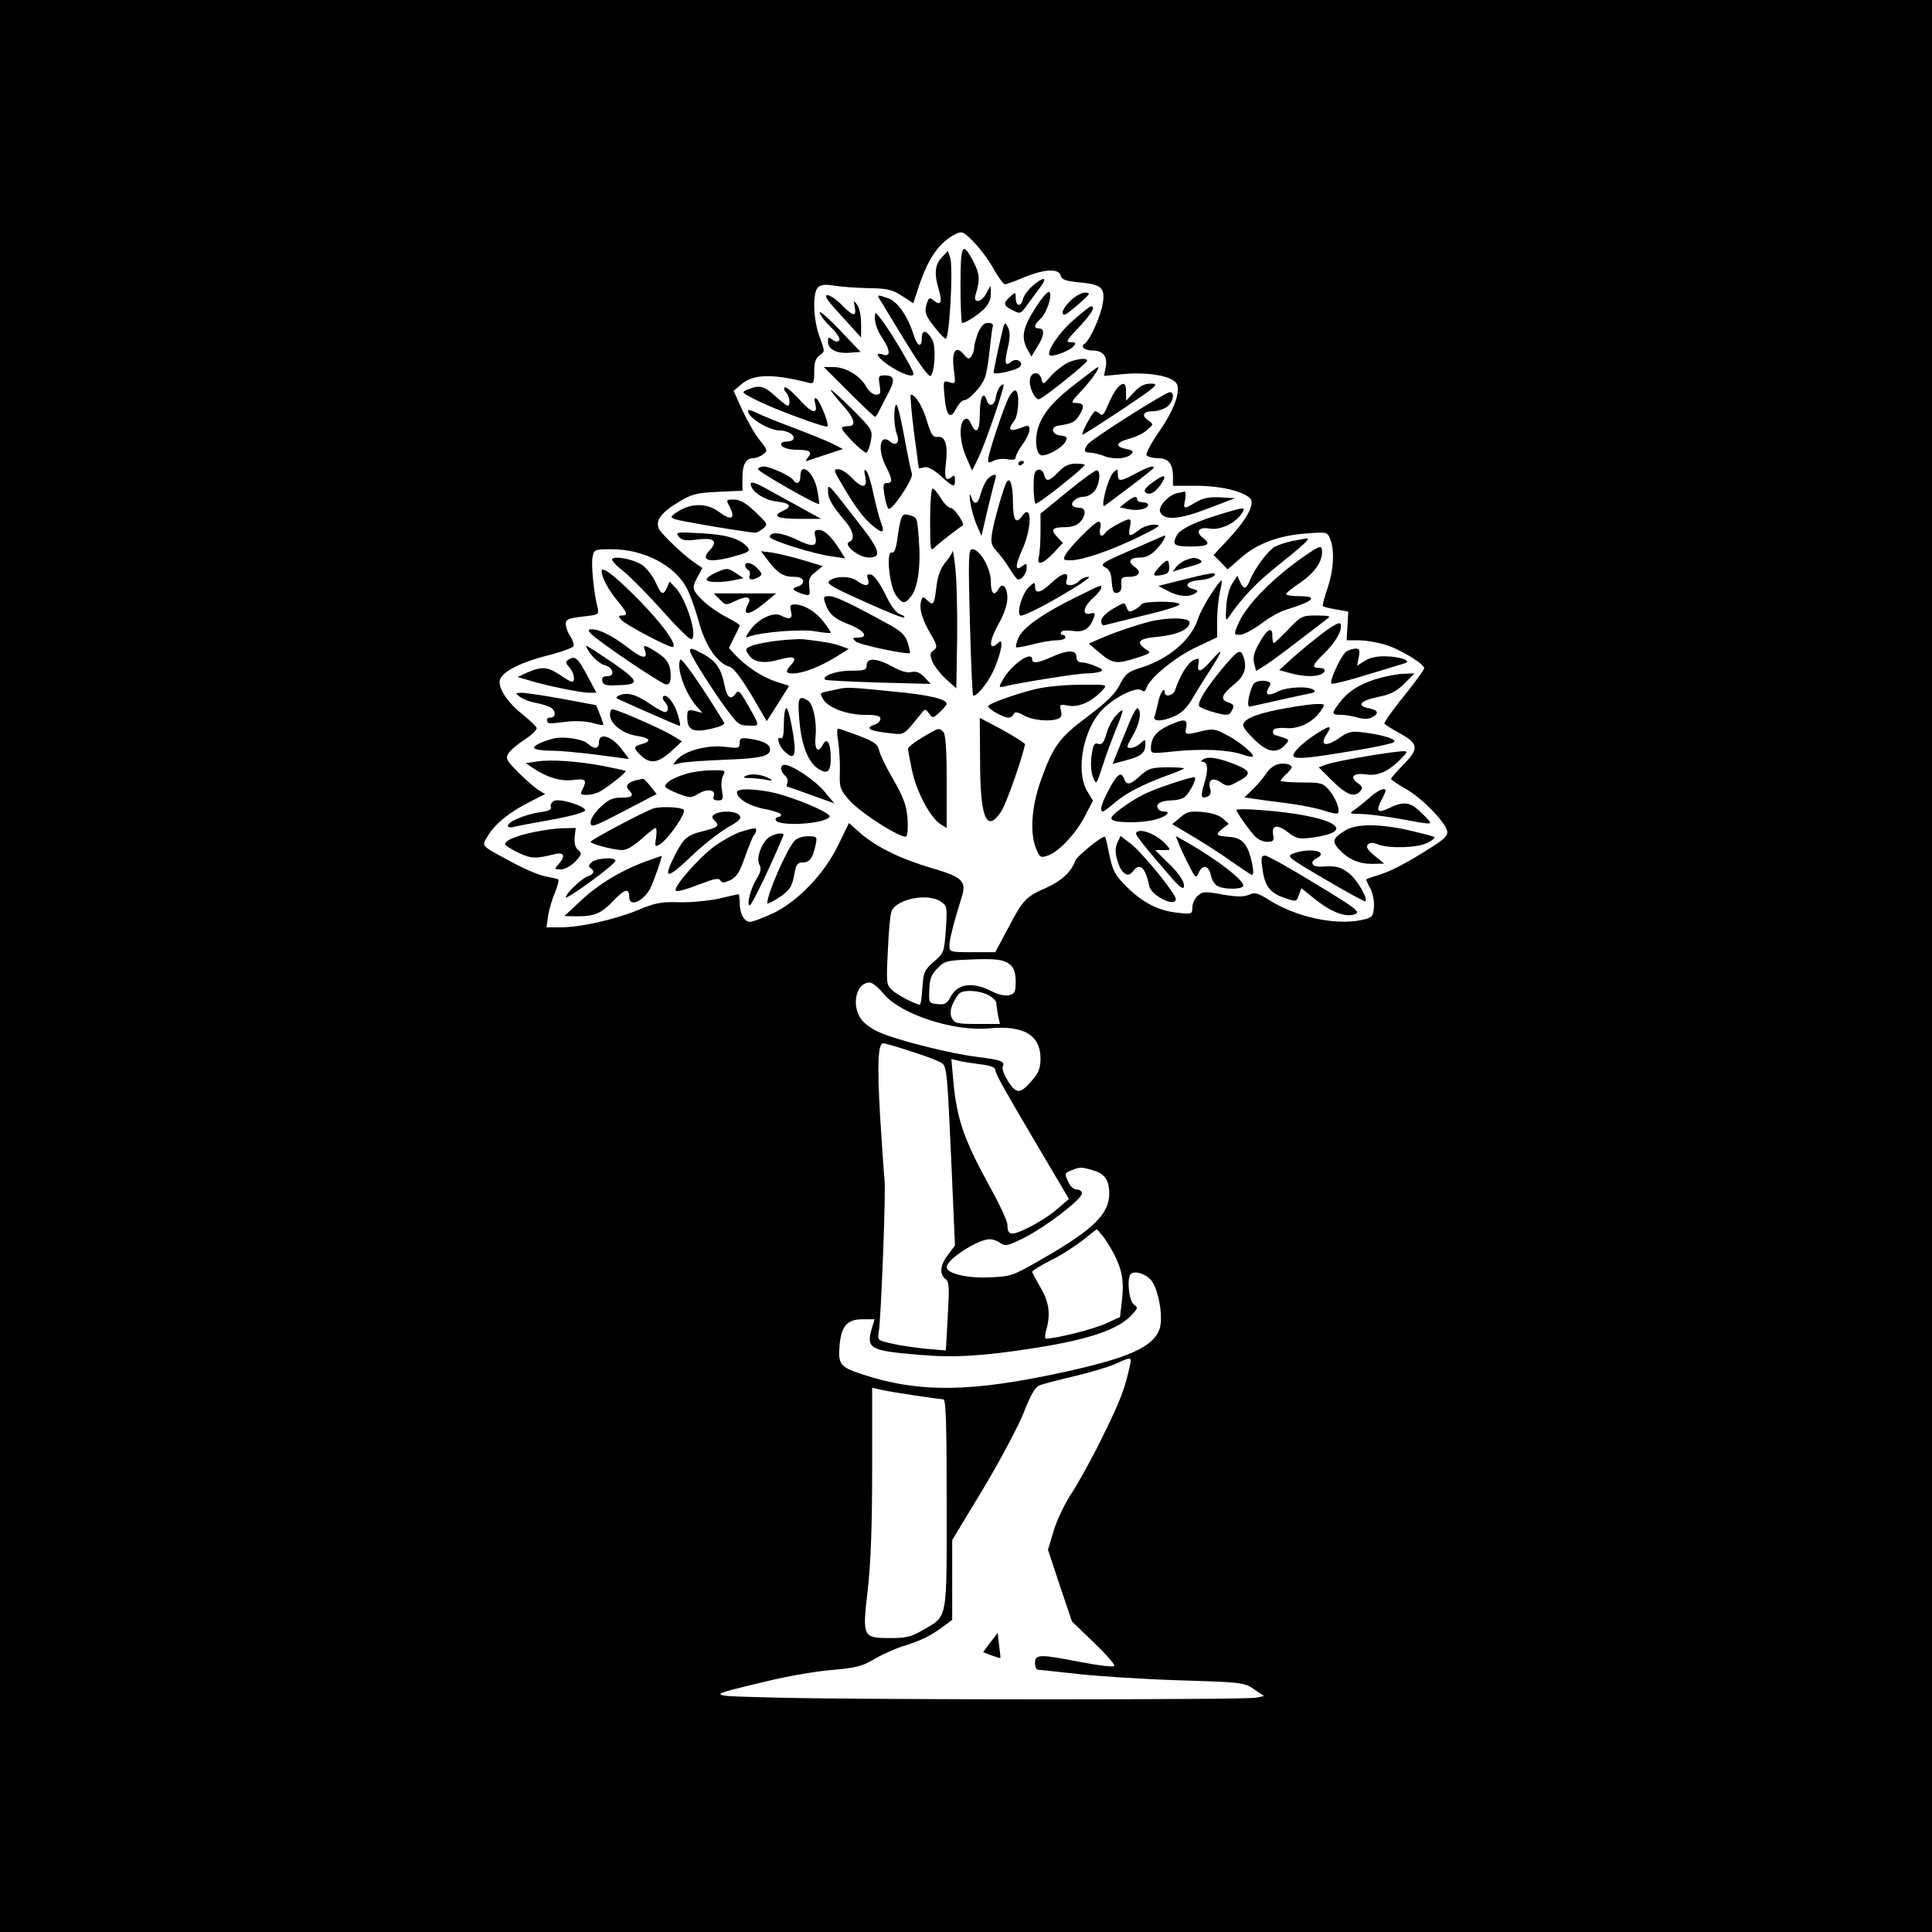 <svg height="700pt" preserveAspectRatio="xMidYMid meet" viewBox="0 0 700 700" width="700pt" xmlns="http://www.w3.org/2000/svg"><g transform="matrix(.1 0 0 -.1 0 700)"><path d="m0 3500v-3500h3500 3500v3500 3500h-3500-3500zm3532 2619c21-22 53-65 69-95 17-30 35-54 40-54s36 11 69 25c72 30 126 33 133 7 3-15 17-20 66-25 81-7 95-19 87-74-6-44-47-136-66-148-17-11-1-25 29-25 38 0 55-22 47-61l-6-31 75 7c83 7 165-6 186-32 20-24-5-96-62-178-28-40-48-78-45-84 4-6 23-11 41-11 39 0 55-20 55-69v-31h85c84 0 167-19 194-45 19-19-9-74-77-147l-55-59 26-26 25-26 47 41c60 53 139 82 237 89 77 6 77 6 88-21 16-43 12-111-10-177-12-34-19-63-17-65 2-3 24-8 48-12l44-8-3-52-3-52h43c25 0 67-7 94-15 53-15 144-70 144-86 0-6-33-51-74-102-41-50-72-95-70-99 3-4 27-19 54-34 70-38 72-56 16-113-25-26-46-49-46-53 0-3 24-20 53-36 57-32 141-117 150-152 4-16-6-27-49-55-90-58-156-93-201-106-24-7-43-14-43-16s7-18 16-34c8-17 14-47 12-67-3-33-6-37-43-45-95-21-240 10-338 73-41 25-50 28-72 18-19-8-42-8-96 1-64 12-72 11-90-5-10-9-19-28-19-42 0-24-2-25-54-19-69 7-127 37-186 96-40 40-48 56-60 111-7 36-14 66-16 68-6 8-104-71-109-88-12-37-49-72-103-96-75-33-85-43-139-146l-47-88h-83c-81 0-83 1-83 24 0 22 14 77 44 174 19 59 4 74-109 107-112 33-197 75-255 124l-44 39-39-80c-50-104-147-205-238-248-35-16-72-30-81-30-22 0-38 30-38 69 0 17-2 31-4 31-3 0-35-7-72-16-38-8-101-14-143-13-65 2-87-2-151-29-87-35-207-62-280-62h-50l6 43c4 23 15 61 25 84 10 24 15 45 11 47s-25 7-47 11-76 27-120 51c-118 64-111 56-86 98 27 43 78 84 151 121l55 28-25 15c-14 9-46 38-73 64-42 43-46 50-35 68 7 12 34 34 60 51s45 36 42 42c-3 7-25 28-49 47-51 40-85 88-85 119 0 32 65 68 170 95 52 13 96 29 98 35s-3 23-12 36-16 33-16 44c0 17 9 21 61 27 59 7 60 7 54 33-13 50-24 156-18 183 5 27 8 28 69 28 113 0 223-55 269-135 13-22 33-78 46-124 23-89 68-155 113-167 13-3 41-40 78-101l56-96 41 64 40 64-49 16c-49 16-106 54-147 97l-22 24 19 39c11 21 20 41 20 43 0 3-19 15-42 27-48 24-96 62-117 91-11 17-11 25 5 55l19 35-25 17c-37 24-120 102-132 124-15 29 6 59 69 97 49 30 65 34 144 38l89 4v47c0 49 13 71 40 71 9 0 25 6 35 14 17 12 17 15-13 52-17 21-45 70-63 109l-31 69 26 22c44 39 112 41 243 8 21-6 23-3 23 39 0 34 5 49 20 60 19 13 19 14 0 65-24 64-27 164-5 182 10 9 29 10 58 5 23-4 78-8 123-9 69-1 86-5 122-28l41-27 17 52c34 106 73 164 129 195 30 17 35 15 77-29zm-123-2386c23-15 23-20 18-101-6-82-7-85-43-116-34-30-38-38-42-94-2-34-6-62-9-62-15 0-82 35-100 52-22 20-22 26-16 147 3 69 9 133 14 142 22 43 133 64 178 32zm253-230c12-11 18-30 18-59 0-38-3-44-24-50-15-3-39 2-64 15-69 35-123 27-148-21-13-24-20-29-47-26-31 3-32 4-30 52 1 38 7 55 29 77 25 26 34 29 108 32 104 5 135 1 158-20zm-461-103c59-74 254-138 382-126 126 12 187-24 187-110 0-31-7-51-26-73-46-55-60-57-90-11-14 22-24 46-21 54 8 21-1 25-95 37-95 12-284 59-350 88-25 10-55 31-66 46-39 50-21 135 29 135 10 0 32-18 50-40zm379-5c17-9 30-22 30-29s3-28 6-45l7-31h-81c-73 0-83 2-93 21-11 21-3 49 24 87 13 17 72 15 107-3zm-277-205c51-16 101-35 111-43 16-12 19-45 32-337l14-323-25-33c-29-37-32-72-9-88 13-10 14-29 8-135l-7-124-71 6c-40 4-96 12-125 19-52 12-52 12-47 43 8 43 26 507 21 548-2 17-9 121-16 229-11 191-8 268 11 268 6 0 52-13 103-30zm248-46c41-5 55-11 56-23 2-16 32-69 182-323l84-142-43-37c-24-21-71-51-104-67-63-31-76-29-76 12 0 11-28 72-63 135-96 175-120 246-133 385l-7 79 25-6c13-4 49-9 79-13zm408-384c44-12 60-36 60-85 0-74-59-132-253-242-97-56-104-58-182-61-80-4-154 14-154 37 0 28 113 101 156 101 11 0 29-6 39-14 17-12 27-10 85 19 78 39 210 140 210 161 0 8-8 14-18 14-11 0-24 11-30 25-16 34-16 34 11 45 29 12 36 12 76 0zm78-305c29-57 36-98 28-167l-7-60-53-24c-43-20-179-54-215-54-5 0-4 15 1 32 16 57 10 101-21 153-16 28-30 53-30 57s30 23 68 42c37 18 89 52 116 73l50 40 22-26c11-14 30-44 41-66zm135-95c28-38 44-140 28-179-25-62-113-101-335-150-344-76-533-79-742-10-79 26-87 36-81 104 6 71 27 95 84 95h43l-10-32c-21-75-9-82 175-97 124-11 230-4 416 25 197 31 301 67 350 119 23 25 24 27 8 39-18 13-26 95-11 110 14 14 56 0 75-24zm-78-307c-19-86-32-121-94-248-37-77-89-171-114-210-26-38-56-101-68-140l-21-70 43-130 44-130 80-77c44-42 77-80 73-84-4-5-58 2-121 14-149 29-166 29-166-3 0-14 5-25 12-25 6 0 70-7 142-15s237-19 367-23c229-7 237-8 272-32l37-25-28-6c-35-8-1396-8-1727 0-279 7-278 4-45 60 69 17 172 35 230 40 91 8 113 13 158 40 29 17 76 38 105 47 60 18 99 37 145 71l32 24v144 145l113 187c62 104 128 228 147 277 23 59 41 91 55 96 11 5 69 20 128 34 60 14 128 35 150 45 56 26 58 25 51-6zm-786-108c53-8 103-15 110-15 9 0 12-82 12-379 0-430 5-404-88-458-39-23-59-28-114-28-103 0-104 2-84 174 11 99 16 230 16 437v296l26-6c14-4 69-13 122-21z"/><path d="m3480 5966c0-75 3-136 6-136 12 0 51 24 77 48 18 18 27 36 27 56l-1 31-15-27c-18-35-50-39-39-5 16 52 15 74-7 117-41 79-48 66-48-84z"/><path d="m3412 6067c-25-26-28-61-10-118 13-44 6-58-17-39-18 15-21 13-30-21-5-20 1-36 27-69 18-24 38-45 44-47 14-5 29 263 16 296l-8 22z"/><path d="m3742 5965c-16-14-33-36-36-50-8-30-26-24-26 7 0 20-1 21-20 3-27-24-25-32 9-49 27-14 29-14 51 17 13 18 35 47 48 65 29 38 15 42-26 7z"/><path d="m3763 5902c-58-87-66-123-39-171l13-23 21 35c26 40 28 67 7 67s-19 13 5 35c22 20 44 85 32 97-4 4-21-14-39-40z"/><path d="m3879 5911c-28-28-38-51-21-51 4 0 27 18 52 40 40 35 43 39 22 40-13 0-37-13-53-29z"/><path d="m2997 5916c4-7 34-42 66-76l57-63v49c0 28-6 59-14 69-13 18-14 18-9-8 7-36-6-34-47 8-33 34-69 49-53 21z"/><path d="m3192 5908c8-13 49-81 92-151 46-75 82-125 88-119 15 15 20 105 6 131-19 35-38 38-38 7 0-38-17-32-30 12-22 68-58 119-91 131-43 15-43 14-27-11z"/><path d="m3889 5840c-52-45-98-114-86-127 9-8 74 16 87 33 10 11 8 14-10 14-20 0-17 6 29 54 47 51 62 76 44 76-5 0-33-23-64-50z"/><path d="m2970 5868c0-8 18-32 40-53 25-25 36-43 30-49s-15-4-25 4c-13 10-15 9-15-8 0-28 32-44 79-40l39 3-74 78c-41 43-74 72-74 65z"/><path d="m3170 5845c0-17 11-47 25-67 31-46 33-72 5-63-36 12-21-12 28-44 45-28 82-40 82-25 0 11-69 129-104 179-36 49-36 50-36 20z"/><path d="m3544 5795c-7-19-14-42-14-52s-5-25-10-33c-9-13-13-12-29 7-29 34-44 9-35-57 7-51 6-52-16-45s-23 6-18-49c6-73 21-89 42-47 9 17 22 31 29 31 18 0 63 49 75 80 6 15 13 57 17 95 4 39 9 78 11 88 4 12 0 17-16 17-15 0-25-11-36-35z"/><path d="m3637 5820c-6-18-37-159-37-170 0-10 82 8 95 21 16 16-11 34-30 19-23-19-27-8-14 48 9 37 9 58 2 74-8 18-12 20-16 8z"/><path d="m3865 5684c-16-9-43-30-58-47-27-32-28-32-34-9-7 27-36 26-41-1-6-28 19-79 34-73 20 8 173 130 173 139 1 12-42 7-74-9z"/><path d="m3075 5580c49-49 92-90 95-90s10 10 16 23c6 12 21 41 33 64 25 47 22 63-14 63-22 0-23-3-18-35 5-30 3-35-13-35-11 0-27 13-36 30-22 39-74 70-118 70h-35z"/><path d="m3904 5615c-86-65-127-113-143-166-14-47-6-99 15-99 24 0 73 29 84 49 9 17 6 20-18 23-32 4-37 31-7 36 51 7 61 13 77 40 19 32 15 42-16 42-17 0-14 6 21 43 34 35 71 87 61 87-2 0-35-25-74-55z"/><path d="m3622 5598c-5-7-12-24-14-37-4-31-24-38-33-11-12 37-25 10-25-51 0-62-13-76-32-34-9 19-14 22-25 14-19-17-16-81 8-136l21-48 20 40c23 44 100 266 94 272-2 2-8-2-14-9z"/><path d="m4047 5593c-8-10-23-37-33-61-12-31-20-40-27-33-6 6-15 11-19 11-8 0-52-80-46-85 2-1 66 40 143 91 127 85 137 94 106 94-24 0-41-8-62-31l-29-31v31c0 35-10 39-33 14z"/><path d="m2710 5589c-25-10-24-11 25-36 63-33 257-105 263-98 7 7-27 93-40 101-7 5-9-2-4-20 10-41-14-33-62 21-23 25-45 43-49 39-4-3-1-12 5-18 13-13 17-48 6-48-4 0-24 16-45 35-41 37-57 41-99 24z"/><path d="m3010 5587c0-4 18-26 39-50 47-51 56-82 24-81-13 0-23-3-23-7 0-12 76-89 88-89 5 0 13 19 17 41 7 41 7 42-69 118-42 42-76 72-76 68z"/><path d="m3655 5560c-19-36-75-206-75-226 0-12 4-12 21-3 12 6 34 8 50 5 20-4 29-1 29 7 0 7 11 28 25 47 30 41 34 76 8 65-55-22-66-16-38 21 16 21 20 100 5 109-5 3-16-8-25-25z"/><path d="m4086 5490c-76-48-143-94-147-102-13-20-11-28 10-28 11 0 32-5 48-11 35-15 84-12 101 5 11 11 8 14-17 19-43 9-39 24 12 38 23 6 52 20 64 32 23 20 23 20 3 34-26 18-17 33 18 33 15 0 38 7 50 16 23 16 30 54 10 53-7 0-75-40-152-89z"/><path d="m3311 5438c10-73 18-134 18-135 1 0 10 1 20 4 12 3 33-8 59-31 46-42 52-44 52-15 0 17-3 19-13 10-21-17-26-3-20 49 8 68-2 100-29 97-18-2-24 7-39 56-16 54-42 97-59 97-3 0 2-60 11-132z"/><path d="m3247 5534c-10-11-9-79 3-108 11-29-3-44-25-26-37 31-47-28-15-90 24-48 25-60 4-60-14 0-15-7-10-42 4-24 10-46 15-51 11-11 92 109 85 127-3 8-16 69-28 136-12 66-25 118-29 114z"/><path d="m2710 5512c0-26 76-72 118-72 29 0 58-21 45-33-3-4-15-7-25-7s-18-4-18-9c0-12 26-21 64-21 40 0 50-8 33-28-10-13-9-15 3-10 8 3 39 13 69 23l55 18-39 20c-22 11-85 36-140 57-56 21-116 45-133 54-18 9-32 13-32 8z"/><path d="m3690 5319c0-5 5-7 10-4 6 3 10 8 10 11 0 2-4 4-10 4-5 0-10-5-10-11z"/><path d="m3835 5290c-34-35-45-37-52-10-3 13-12 20-22 18-12-3-16-16-16-60 0-31 3-60 7-63 5-6 178 131 178 141 0 2-15 4-33 4-24 0-41-8-62-30z"/><path d="m2746 5301c-5-7 215-133 222-127 1 2-2 25-7 51-12 64-61 104-61 50 0-26-14-33-26-14-8 14-83 48-106 49-9 0-19-4-22-9z"/><path d="m4116 5285c-58-31-66-31-66-3 0 20-1 21-16 6-20-19-49-134-31-120 7 5 49 37 95 71 45 34 82 64 82 66 0 10-19 4-64-20z"/><path d="m3046 5253c46-81 82-130 115-157 37-31 46-28 31 11-6 15-18 61-27 102-8 41-20 79-26 85-8 8-9 2-4-21 9-43-11-44-50-3-16 17-37 30-48 30-17 0-17-4 9-47z"/><path d="m3868 5219-98-80v-67c0-37-3-77-6-89-9-34 13-28 53 13l34 37-21 22c-25 26-18 35 30 35 23 0 43 7 53 18 23 25 22 52-1 52-10 0-22 3-25 7-11 11 14 33 38 33 12 0 30 8 39 19 19 21 26 72 11 77-5 2-54-33-107-77z"/><path d="m3577 5263c-8-10-19-34-24-53-10-39-24-43-35-8-5 14-6 7-3-18 3-23 13-61 23-84l18-42 23 99c13 54 26 104 28 111 7 18-11 15-30-5z"/><path d="m4177 5253c-24-17-34-30-28-36 14-14 37-2 57 28 24 36 14 39-29 8z"/><path d="m2720 5247c0-26 48-59 94-64 51-6 58-18 21-35-40-18-18-28 63-28h77l-65 36c-36 20-93 51-127 70-43 24-63 31-63 21z"/><path d="m3647 5253c-11-19-46-142-52-181-6-38-4-47 17-70 14-15 35-44 47-64 13-21 26-38 30-38 14 0 31 24 31 43 0 16-2 17-15 7-28-23-28-1-1 59 36 80 35 172-1 121-22-32-33-14-33 55 0 57-11 89-23 68z"/><path d="m3000 5219c0-26 16-53 62-107 30-34 36-67 16-75-26-9 33-57 69-57 51 0 43 26-48 141-102 131-99 128-99 98z"/><path d="m3370 5115c0-110 1-114 18-97 14 14 82 67 100 78 9 6-31 64-44 64-8 0-24 16-35 35-12 19-25 35-30 35s-9-52-9-115z"/><path d="m4264 5213c-29-6-68-48-61-67 13-33 69-29 172 11l100 38-53 3c-40 2-62-2-88-17-45-27-48-27-40 9 3 17 2 29-2 29-4-1-17-4-28-6z"/><path d="m4081 5181-24-19 31-7c34-7 72 1 72 16 0 5-9 9-20 9s-20 5-20 10c0 15-12 12-39-9z"/><path d="m2645 5161c21-41 3-48-38-17-43 33-99 34-147 5-32-20-33-23-15-30 17-7 273-50 293-49 4 0 16 7 27 15 18 15 17 17-28 60-35 33-56 45-78 45-29 0-29 0-14-29z"/><path d="m4435 5141c-104-31-159-57-172-82-17-33-9-39 51-39 63 0 75 8 45 31-30 22-16 41 24 34 37-7 92 19 115 53 17 26 15 26-63 3z"/><path d="m3264 5118c-3-12-10-45-13-73-5-34-11-49-20-47-22 5-8-124 16-156 23-31 32-32 56 0 23 31 34 112 26 205-6 80-5 78-36 87-17 5-23 2-29-16z"/><path d="m4048 5100c-20-11-40-24-43-30-12-20-25-10-19 15 4 16 2 25-6 25-13 0-105-92-120-121-9-17-7-19 19-19 43 0 144 35 246 84 77 38 85 44 59 45-17 1-43-8-57-19-34-27-41-25-33 10 6 35 3 36-46 10z"/><path d="m2954 5056c9-37-9-40-68-11-53 26-96 30-97 10-1-12 157-62 225-71l48-7-18 29c-30 48-56 74-77 74-15 0-18-5-13-24z"/><path d="m2459 5056c12-14 24-16 66-11 62 8 78-5 46-39-37-39 2-47 95-20 47 13 53 18 43 31-27 31-75 46-169 51-89 5-94 4-81-12z"/><path d="m4098 5007c-104-45-114-52-95-62 17-8 23-21 25-53 3-34 7-43 20-40 12 3 16 12 15 31-2 24 2 27 27 27 38 0 48 18 21 36-27 20-18 34 21 34 21 0 39 9 59 31 24 25 38 52 27 48-2 0-55-24-120-52z"/><path d="m4683 5040c-23-5-51-14-63-20-24-13-72-76-90-120-15-36-24-38-37-8l-10 22-18-28c-11-16-20-52-22-84-3-49-2-54 9-38 48 71 101 126 183 191 90 72 116 96 98 94-4-1-27-5-50-9z"/><path d="m4726 4985c-117-81-212-179-241-248-15-36-15-37 8-37 12 0 46 18 75 39 28 22 69 45 89 51 105 32 122 50 48 50-25 0-45 3-45 8 0 4 23 22 51 41 51 35 79 74 79 111 0 26-6 25-64-15z"/><path d="m3451 5003c0-6-12-25-26-41-16-19-27-48-31-79-9-74-11-79-33-59-17 16-19 16-24-4-7-27 4-64 36-119 23-40 24-46 10-57-14-10-15-16-4-43 8-17 30-45 50-63l36-32 3 185c1 101-2 216-7 254-4 39-9 65-10 58z"/><path d="m3514 4748c4-145 9-265 12-267 8-9 47 36 69 80 28 55 45 131 24 112-38-37-38 1 1 70 18 32 30 68 30 90 0 40-18 59-32 33-16-28-28-17-28 27 0 48-40 117-67 117-14 0-15-25-9-262z"/><path d="m2785 4966c34-44 54-56 94-56 36 0 43-25 9-36-23-7-15-15 27-28 19-5 21-2 17 28-3 27 1 37 23 54l26 21-73 22c-40 12-91 24-112 27l-39 5z"/><path d="m2218 4975c-4-4 14-24 40-44 26-21 90-86 142-144 52-59 99-105 105-103 24 8-17 143-57 186l-22 23-9-21c-14-31-21-28-42 19-10 22-31 49-47 61-30 21-98 35-110 23z"/><path d="m4295 4970c-12-4-27-16-35-26-13-16-13-17 2-11 9 3 36 11 59 17 31 9 39 14 28 21-17 10-27 10-54-1z"/><path d="m4200 4945c-27-29-25-35 11-28 21 4 26 10 25 29-1 30-7 30-36-1z"/><path d="m2700 4951c0-6 5-13 11-16 6-4 8-13 5-21-6-16 12-18 34-4 12 7 12 12-4 29-20 22-46 28-46 12z"/><path d="m2180 4931c0-23 23-66 55-105 39-48 42-56 19-56-14 0-14-3-4-15 16-19 182-106 189-99 13 12-42 86-124 170-87 88-135 125-135 105z"/><path d="m2593 4925c-18-8-33-19-33-25 0-11 56-12 105-1l29 6-27 18c-31 20-33 20-74 2z"/><path d="m4296 4902-99-25 34-18c38-20 76-24 99-9 12 8 11 11-8 16-35 10-21 29 24 32 36 3 64 16 53 25-2 2-49-7-103-21z"/><path d="m3145 4901c8-25-10-28-39-6-24 18-76 19-99 2-15-11 0-21 123-76 77-35 143-62 146-58 3 3-4 8-16 12-13 4-33 31-53 73-20 40-40 68-51 70-14 3-17 0-11-17z"/><path d="m3806 4885c-38-35-56-38-56-8 0 14-3 14-20-2-25-22-47-92-34-105 5-5 61 21 139 66 73 42 121 74 109 74s-27-7-34-15-21-15-32-15c-15 0-18 5-13 20 10 32-17 25-59-15z"/><path d="m4388 4848c-19-29-41-70-48-92-25-75-106-144-206-175-48-15-57-23-77-62-16-32-46-62-115-114-105-78-127-109-172-236-33-95-39-187-16-244 14-33 16-34 45-24 39 14 103 83 135 148l26 50-20 33c-45 74-15 230 57 300 46 45 122 81 139 67 9-7 14-4 18 9 12 36 106 113 182 148l74 35v62c0 34 5 80 10 102s8 41 6 42c-2 2-19-20-38-49z"/><path d="m3900 4837c-121-59-195-112-210-148-7-16-11-32-8-34 2-2 28 2 58 10s70 15 88 15c17 0 32 5 32 10 0 6-5 10-11 10-5 0-7 5-4 10 3 6 23 7 43 4 39-6 61 8 76 50 5 15 2 17-14 13-31-8-25 25 10 56 17 15 30 32 30 37 0 12 10 16-90-33z"/><path d="m2608 4828c21-21 22-22 57-5 42 20 60 15 45-13-23-43 5-41 60 5l42 35h-113-113z"/><path d="m2991 4811c12-35 33-53 79-71 61-23 81-50 38-50-20 0-20-2-8-14s189-49 197-42c1 1-2 18-8 37-9 27-23 41-62 63-142 78-200 106-222 106s-23-2-14-29z"/><path d="m4032 4794c-26-16-42-32-42-44 0-11 5-18 13-15 6 2 72 18 145 36 72 17 130 35 126 40-7 12-131 12-139-1-3-5-15-15-26-20-16-9-21-7-27 9-7 20-8 20-50-5z"/><path d="m2866 4785c7-27-4-32-37-15-26 14-82-12-111-53-18-26-19-30-5-24 44 17 194 29 245 19 28-5 52-7 52-4s-11 20-26 39c-27 36-71 63-104 63-17 0-19-4-14-25z"/><path d="m4668 4720c-26-27-50-50-53-50s-5 12-5 26c0 36-19 26-48-27-19-33-23-52-18-72l7-28 31 19c17 11 70 49 117 86 47 36 95 72 106 81 19 13 16 14-34 15-53 0-57-2-103-50z"/><path d="m4190 4753c-38-6-139-39-195-63l-50-22 40-34c46-39 62-41 135-17 51 16 52 18 31 31-38 26-25 39 45 45 70 7 114 27 114 52 0 15-56 19-120 8z"/><path d="m4795 4708c-33-25-82-65-110-90l-50-46 40-11c45-12 85-14 109-5 23 9 20 24-4 24-29 0-25 11 16 51 41 39 67 83 62 106-2 11-18 4-63-29z"/><path d="m2139 4706c21-25 259-186 275-186 11 0 16 9 16 31 0 41-13 63-54 88-40 25-47 26-40 6 14-35-10-32-59 7-54 42-104 68-133 68-13 0-14-3-5-14z"/><path d="m2820 4679c-36-4-78-12-94-18-27-11-27-13-13-34 18-27 56-33 114-16 50 14 63 7 40-19-23-25-21-32 7-32 34 0 96 24 152 58l49 31-28 10c-25 10-60 16-137 25-14 1-54-1-90-5z"/><path d="m2142 4628c14-18 36-35 49-38 31-8 39-40 9-40-15 0-20-5-18-17 3-14 13-18 50-16 88 2 87 13-11 81-50 34-93 62-97 62-3 0 5-15 18-32z"/><path d="m2500 4642c0-13 62-112 121-196 51-70 56-75 92-75 42-1 43-6-11 88-23 39-27 42-38 26-17-23-30-12-39 32-11 58-29 86-73 111-43 24-52 26-52 14z"/><path d="m4879 4640c-18-10-64-109-55-117 3-3 61 11 128 32 68 21 130 39 138 42 27 8-16 24-69 25-32 1-59-5-77-17l-27-17 6 31c5 25 3 31-11 31-9 0-24-5-33-10z"/><path d="m3811 4620c-48-22-71-25-71-10 0 37-80-21-110-79-12-22-11-23 14-17 54 13 260 46 291 46 18 0 41 3 50 6 14 6 10 10-15 20-18 8-41 14-51 14-12 0-19 7-19 20 0 26-31 26-89 0z"/><path d="m4387 4605c-36-41-51-45-45-11 4 22 3 23-18 14-21-10-49-56-67-110-7-19-37-25-37-7 0 24-18-3-24-37-4-19-10-42-13-50-7-19 27-19 72 1 23 9 45 30 63 60 15 26 46 76 69 111 46 72 46 81 0 29z"/><path d="m4432 4582c-64-77-97-131-86-142 5-5 31-15 57-22 41-11 49-10 57 2 14 22 12 28-10 35-30 10-24 28 20 64 40 32 50 63 34 105-10 26-20 19-72-42z"/><path d="m2060 4610c-12-8-12-11 3-28 17-19 23-52 9-52-4 0-24 11-44 25-43 29-65 31-116 9l-37-17 45-13c62-19 184-44 215-44h26l-33 62c-35 65-44 73-68 58z"/><path d="m2465 4610c-16-27 17-122 59-169l21-24-27 7c-26 6-28 4-28-23 0-46 21-56 85-42 38 9 53 16 48 24-82 134-153 235-158 227z"/><path d="m3140 4590c0-18-7-20-58-20-52 0-107-20-92-33 3-2 90-7 193-10l189-5-23 25c-17 17-30 22-47 18-15-4-39 3-69 20-56 31-93 33-93 5z"/><path d="m5001 4544c-67-18-114-46-146-88-32-41-31-46 3-46 15 0 42-4 61-10 22-6 40-6 52 1 27 14 23 26-12 33-46 9-30 28 35 41 44 9 66 20 94 48l37 37-35-1c-19 0-59-7-89-15z"/><path d="m4546 4526c-15-12-32-86-19-86 4 0 44 9 88 19s98 22 119 26c29 5 36 9 25 16-22 14-97 10-130-7-35-18-48-11-32 15 10 16 8 20-13 24-13 2-30-1-38-7z"/><path d="m3755 4504c-73-17-175-54-175-63 0-10 56-41 73-41 9 0 17 6 20 13 3 9 12 8 37-5 31-18 94-24 124-12 11 4 14 13 10 30-6 22-4 23 29 17 38-6 85 16 122 57 18 20 18 20-81 19-54 0-126-7-159-15z"/><path d="m3035 4503c-69-14-66-12-54-34 16-32 86-59 152-59 43 0 57-4 57-14 0-8-9-18-20-21-37-12-21-23 42-30 68-8 57-14 122 65 18 23 19 23 32 5s15-18 39 5c14 13 25 26 25 30 0 17-66 33-199 45-151 15-162 16-196 8z"/><path d="m1884 4475c11-8 36-18 55-21 20-4 44-11 54-16 21-11 23-38 1-38-9 0-14-5-12-11 4-12 3-12 71-4 30 4 71 2 92-4s40-9 41-8-4 18-12 37l-14 35-123 23c-67 12-133 22-147 22-24-1-24-1-6-15z"/><path d="m2245 4481c-18-8-16-10 15-23 19-9 72-32 117-52s83-36 86-36 0 18-7 40c-12 43-41 78-53 67-3-4-1-13 5-19 15-15 16-38 1-38-6 0-30 13-53 29-49 34-82 44-111 32z"/><path d="m2896 4393c7-91 32-155 68-178 34-22 46-12 46 38 0 56-14 78-29 48-18-32-31-16-26 32 5 51-9 117-27 128-34 22-39 11-32-68z"/><path d="m4664 4435c-91-16-139-32-155-51-10-12-5-22 31-59 49-50 85-58 115-25 19 21 21 20-33 36-8 2-12 10-9 17 2 8 19 11 48 9 48-4 99 23 127 66 14 21 13 22-19 21-19 0-66-7-105-14z"/><path d="m2848 4434c-5-4-8-32-8-61 0-34-4-52-10-48-18 11-10-25 10-45 42-42 49-17 27 98-7 35-15 60-19 56z"/><path d="m4094 4387c-12-29-31-75-42-103l-21-52 51 14c53 14 68 26 68 58 0 18-1 18-18 3-10-10-27-17-36-17-16 0-15 5 8 44 25 43 34 90 18 100-4 2-17-19-28-47z"/><path d="m2210 4410c0-32 46-68 96-76 49-7 57-20 19-30-31-8-31-15-2-42 33-31 61-27 108 15l40 37-38 23c-40 24-198 93-214 93-5 0-9-9-9-20z"/><path d="m4043 4407c-12-12-27-41-34-65-10-33-16-41-30-37-14 5-18-3-24-42-4-29-2-60 5-78 12-30 12-30 35 40 12 39 35 99 49 134 15 35 25 65 23 67s-13-6-24-19z"/><path d="m3551 4247c0-211 23-267 76-188 18 26 76 191 87 244 0 4-36 27-81 52l-83 44z"/><path d="m4233 4371c-43-20-63-45-63-81 0-21 2-21 78-13 103 11 200 7 251-10 22-8 41-11 41-7 0 13-58 59-103 81-34 18-45 19-83 10-59-15-62-14-56 14 5 31-7 32-65 6z"/><path d="m4769 4341c-24-15-54-39-67-53-41-45-16-45 238-2 52 9 101 20 109 24 18 9-33 27-107 36-46 6-56 4-91-21-47-32-70-26-46 12 24 36 15 37-36 4z"/><path d="m3037 4313c4-27 7-76 6-109-2-57 1-65 33-102 40-47 195-145 208-132 5 5 6 35 4 67-4 46-15 75-51 138-26 44-49 92-52 107-5 22-18 31-73 52-37 14-71 26-75 26-5 0-5-21 0-47z"/><path d="m3343 4329c-29-17-53-36-53-42 0-7 7-43 15-81 16-75 65-167 102-192l23-14v168c0 117-4 172-12 180-16 16-15 16-75-19z"/><path d="m2005 4324c-43-11-75-27-69-35 3-5 31-9 62-9s107-7 167-15c61-8 111-15 113-15s-12 18-29 40c-36 45-79 56-79 20 0-24-17-26-41-4-19 17-88 27-124 18z"/><path d="m2680 4308c0-19-4-20-52-14-64 8-146-14-174-45-19-22-19-22 6-15 14 5 86 10 160 13 138 5 170 13 170 38 0 18-24 31-72 38-34 5-38 3-38-15z"/><path d="m5035 4273c-82-11-206-34-230-43l-27-10 50-50c52-51 80-61 101-36 10 11 7 17-10 29-31 22-15 38 31 31 43-7 85 13 129 60 27 28 27 28-44 19z"/><path d="m4360 4249c-9-5-10-9-4-9 20 0 23-27 8-76-15-51-13-60 11-50 11 4 14 13 9 30-8 32 10 41 40 21 22-15 27-15 53-1 57 29 58 41 6 63-62 26-105 34-123 22z"/><path d="m1945 4241-40-6 25-17c51-35 103-50 147-44 45 6 51 0 33-35-9-16-7-19 15-19 15 0 36 5 48 12 28 15 98 70 94 75-2 1-37 9-78 17-93 18-192 25-244 17z"/><path d="m4624 4229c-11-4-28-18-36-31-9-14-30-39-47-56l-32-31 33-5c18-3 72-10 119-16 48-6 108-18 133-26 26-9 50-14 53-11 10 11-7 55-31 84-23 26-29 28-100 28-42 0-76 3-76 6s9 14 20 24 20 21 20 25c0 12-34 18-56 9z"/><path d="m2830 4216c0-7 6-19 14-26 8-6 12-18 9-26s-3-14-1-14 42-14 88-31l83-30-35 42c-32 40-117 97-145 98-7 1-13-5-13-13z"/><path d="m4132 4190c-38-35-50-37-60-10-10 26-25 15-56-44-25-47-33-76-20-76 4 0 22 14 41 30 40 35 103 68 191 100 34 12 62 24 62 26s-28 4-62 4c-56-1-67-4-96-30z"/><path d="m2482 4195c-43-13-72-31-72-45 0-4 21-15 46-25 44-17 48-17 76 0 32 19 63 13 54-10-4-10 1-15 15-15 19 0 20 4 15 35-4 19-2 44 4 55 10 19 8 20-42 19-29 0-72-6-96-14z"/><path d="m2705 4190c-16-7-13-9 15-9 19-1 46-4 60-7 18-4 21-3 10 4-25 15-64 21-85 12z"/><path d="m4245 4161c-92-31-123-47-184-91-33-25-40-34-30-41 20-12 115-11 160 3 38 11 53 28 25 28-21 0-31 21-15 31 8 5 27 9 42 9 16 0 36 4 46 10 17 9 48 67 40 74-2 2-40-8-84-23z"/><path d="m2305 4173c-30-7-41-21-27-35 21-21 13-28-27-28-31 0-47-7-75-34-20-18-36-43-36-55 0-21 9-18 120 40l119 62-22 28c-12 15-24 28-27 27-3 0-14-2-25-5z"/><path d="m2670 4130c0-23 43-50 99-61 34-6 61-16 61-20 0-5-4-9-10-9-5 0-10-4-10-9 0-27 178-18 196 10 6 10-82 51-173 79-69 21-163 27-163 10z"/><path d="m4959 4107c-20-17-45-37-55-44-16-10-13-12 27-12 26-1 84-8 130-16 145-26 136-28 93 16-42 43-65 48-119 22-43-21-51-14-31 26 9 16 16 32 16 36 0 14-29 2-61-28z"/><path d="m2007 4098c-9-5-14-15-11-22 4-9-8-15-41-19-52-8-115-34-115-49 0-5 8-7 18-5 9 3 72 15 140 27 72 13 122 27 122 34 0 16-94 45-113 34z"/><path d="m2368 4071c-34-11-228-114-228-121 0-8 85-30 115-30 16 0 42 16 69 40 24 22 47 40 51 40s5-16 2-35c-5-31-4-34 11-26 31 17 100 116 89 127-10 10-82 13-109 5z"/><path d="m4480 4065c0-7 38-62 64-92 11-13 31-23 46-23 23 0 27 4 23 24-7 36 14 41 53 11 31-24 40-26 87-20 178 24 73 81-185 100-49 4-88 4-88 0z"/><path d="m2590 4050c-12-7-12-12-2-22 20-20 15-25-35-38-63-15-75-25-107-87-45-89-32-91 54-10 43 42 104 90 135 108 45 25 53 34 44 45-13 16-67 18-89 4z"/><path d="m4276 4038-29-24 74-44c41-24 104-65 142-92 37-26 70-48 73-48 13 0-5 84-24 109-14 19-30 27-60 29-48 4-50 7-21 31l21 16-21 19c-13 12-41 21-74 24-46 4-57 1-81-20z"/><path d="m4874 3991c-45-28-49-39-23-68 35-37 72-53 121-53l43 1-35 29c-25 21-32 32-24 40s19 8 38 0c41-15 143-12 177 6 17 8 29 18 26 21s-43 13-89 24c-110 25-194 25-234 0z"/><path d="m1933 3985c-65-14-103-30-103-44 0-4 22-18 49-31 48-22 60-22 134-4 32 7 36-9 10-38-15-17-15-18 9-18 14 0 36 12 52 28 24 26 25 30 11 42-11 9-15 25-13 47l4 33-46-1c-25 0-73-7-107-14z"/><path d="m2683 3986c-23-8-65-31-93-51-62-46-158-157-140-163 7-3 44 8 82 23 54 21 72 25 78 15s14-9 36 1c23 11 34 29 54 86 14 39 28 75 33 79 9 10 9 24 0 23-5 0-27-6-50-13z"/><path d="m4116 3982c-4-6 32-51 136-171 16-18 32-31 35-28 11 12-10 48-55 91l-47 46h29c29 0 29 0 10 21-34 37-95 61-108 41z"/><path d="m2782 3963c-26-24-43-75-30-97 7-12 4-26-10-49-23-37-38-97-25-97 7 0 81 155 121 252 7 15-36 8-56-9z"/><path d="m2878 3953c-29-34-98-191-98-225 0-5 20 5 44 21 37 26 45 37 53 78 7 41 12 48 31 48 26 1 36 14 47 63 6 31 6 32-28 32-20 0-40-7-49-17z"/><path d="m4048 3946c-8-20-8-35 1-66 14-46 38-62 56-37 24 33 45 15 59-53 7-36 96-79 96-47 0 19-122 169-163 200l-37 28z"/><path d="m4270 3946c5-14 21-49 36-78 25-50 28-52 37-30 14 31 36 27 44-8 3-17 14-35 24-40 22-13 86-13 93-1 10 16-86 91-196 155l-48 27z"/><path d="m4687 3908c-27-10-24-13 114-94 78-46 144-82 146-80 10 10-27 74-56 99-32 26-49 31-103 27-34-2-45 16-18 30 47 25-22 40-83 18z"/><path d="m2343 3880c-89-32-171-81-236-141l-62-58 47-1c63 0 88 11 133 59 39 41 55 44 55 10 0-37 51-15 76 32 13 26 46 121 41 118-1 0-26-9-54-19z"/><path d="m4574 3853c8-63 27-88 79-106 44-15 44-15 53 10l9 25 52-42c59-46 109-65 143-52 20 8 3 21-144 110-91 56-174 102-182 102-14 0-16-8-10-47z"/><path d="m2145 3877c-12-10-14-16-7-21 18-11 14-24-8-31s-80-62-80-76c0-5 41 21 90 57 50 36 90 70 90 75 0 14-64 11-85-4z"/><path d="m3588 1049-26-35 31-12c17-6 31-11 32-9 0 1-2 22-5 46l-5 45z"/></g></svg>